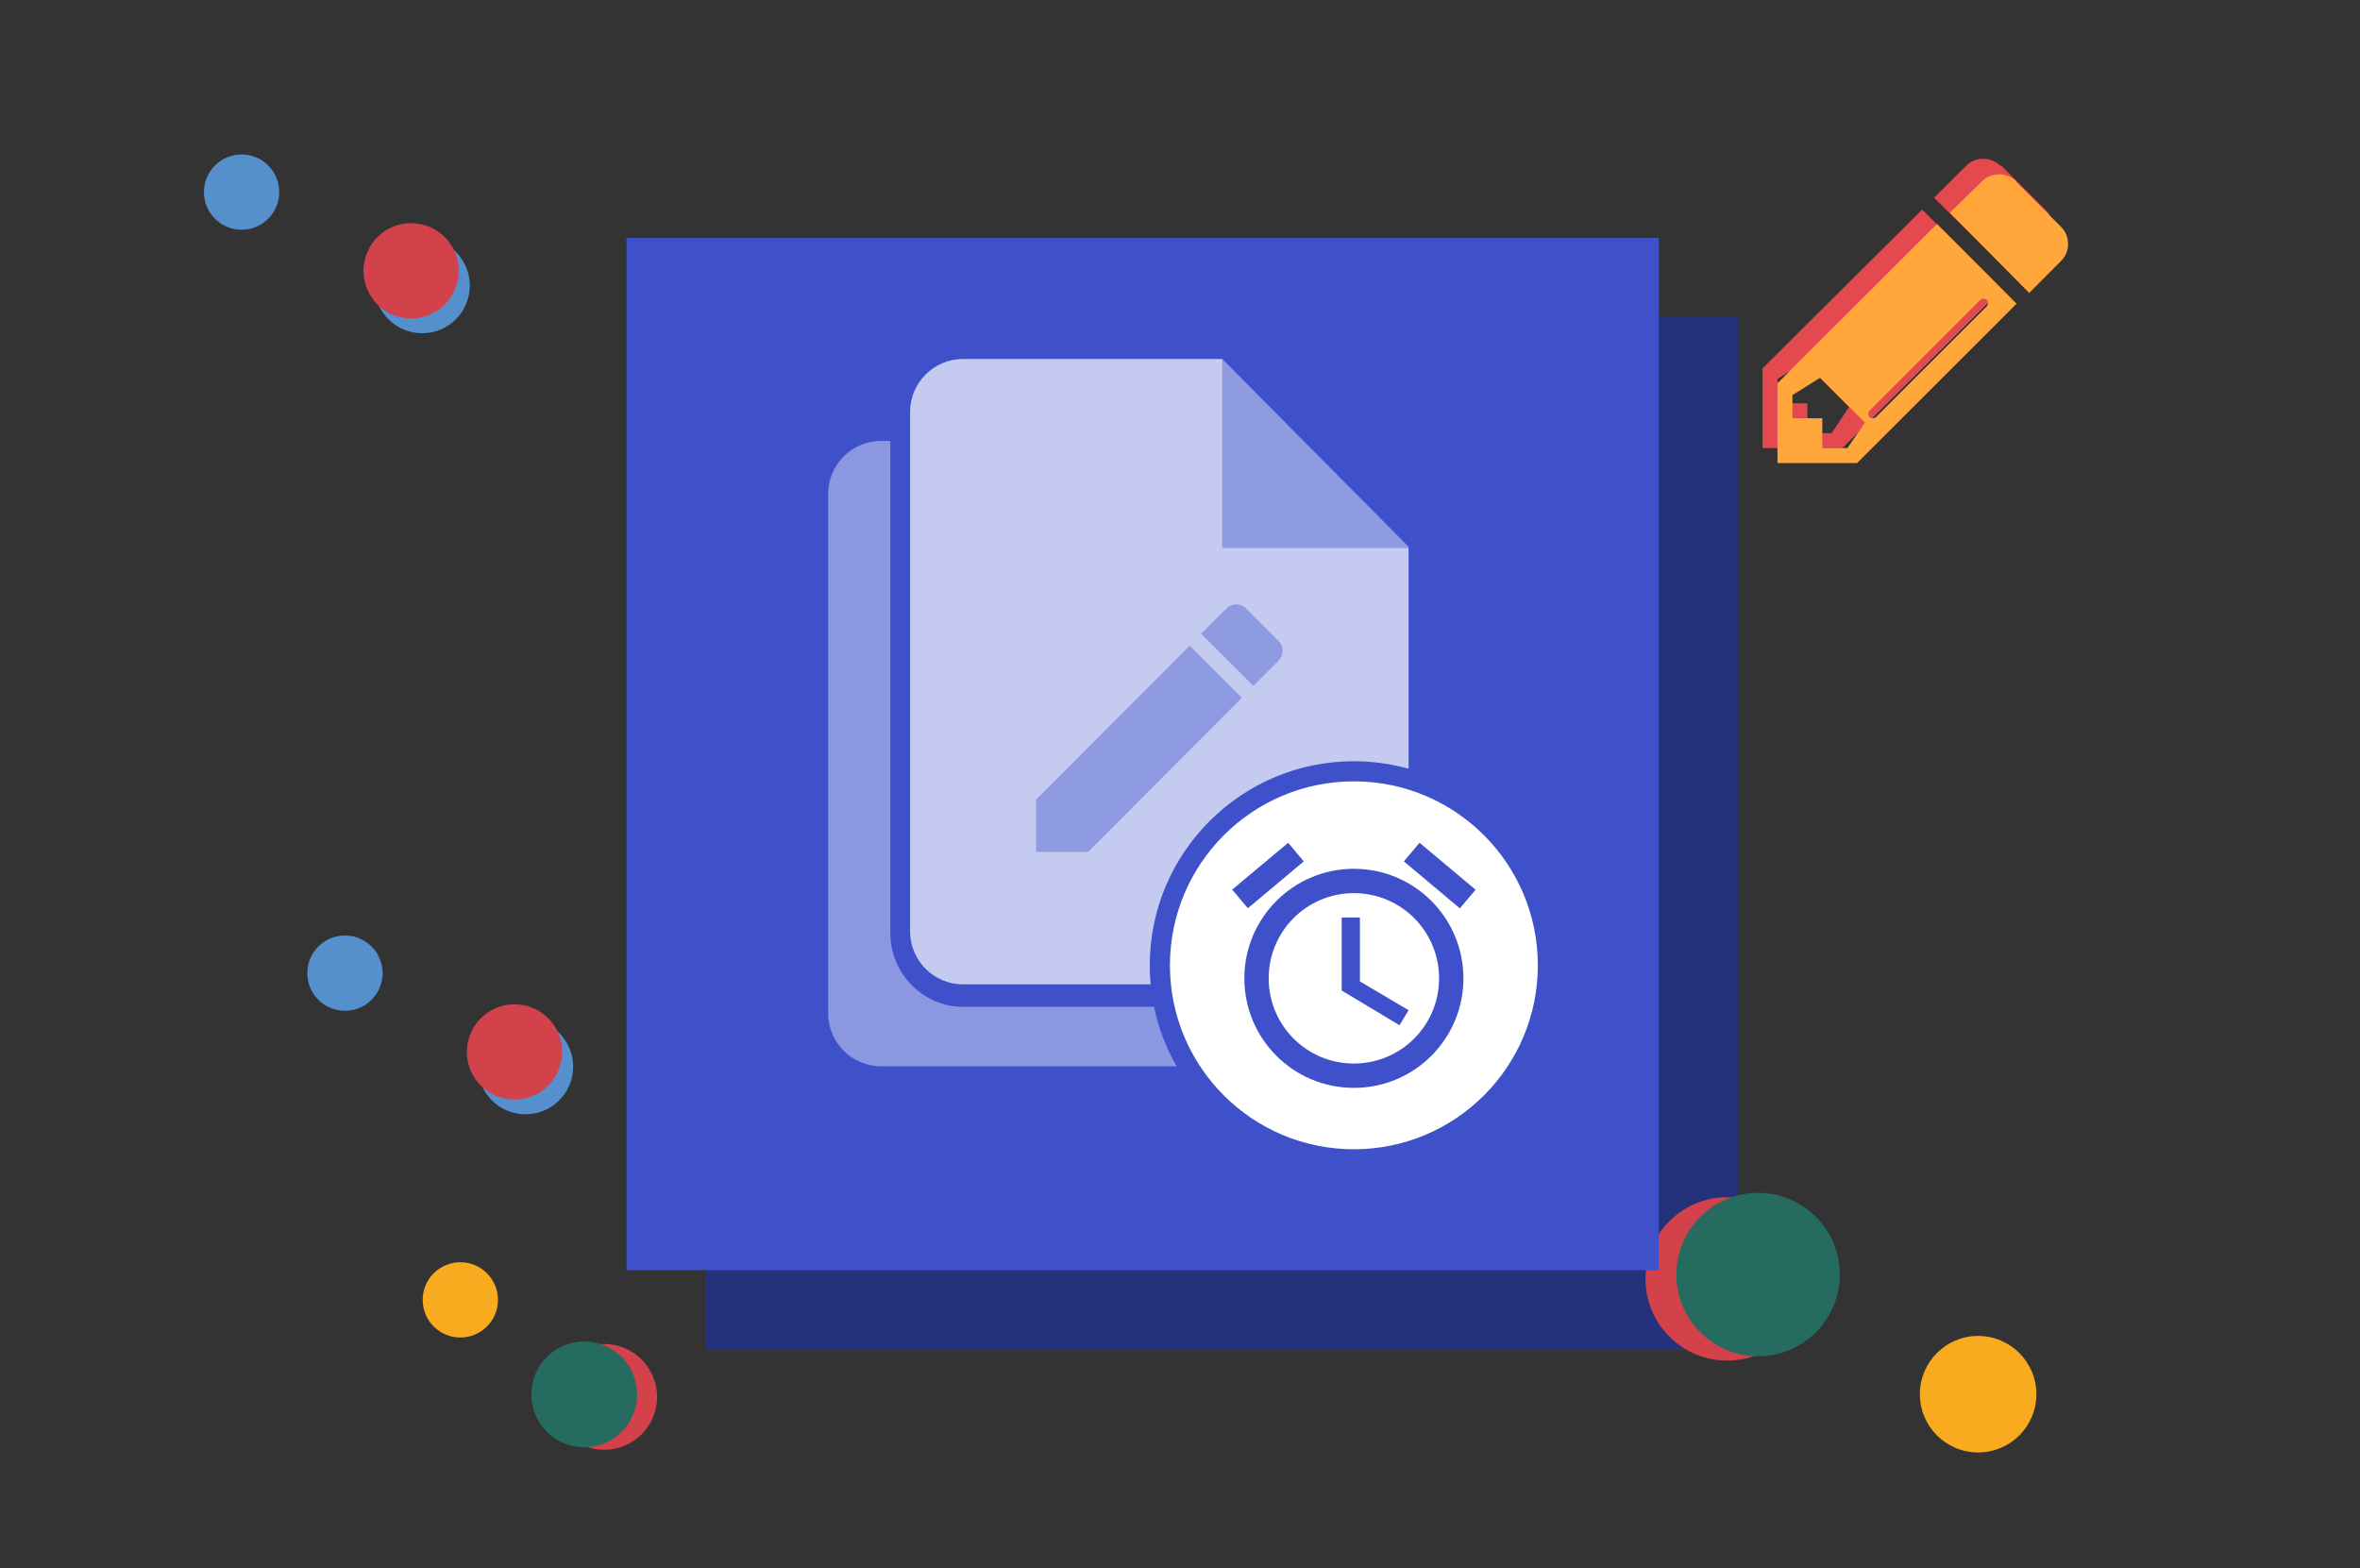 <?xml version="1.0" encoding="UTF-8"?>
<svg xmlns="http://www.w3.org/2000/svg" xmlns:xlink="http://www.w3.org/1999/xlink" id="Ebene_2" viewBox="0 0 895.22 594.92">
  <rect x="0" y="0" width="895.22" height="594.92" fill="#333333" stroke="none"/>
  <defs>
    <style>.cls-1{fill:none;}.cls-2{fill:#d3414b;}.cls-3{isolation:isolate;opacity:.4;}.cls-4,.cls-5{fill:#3e51cb;}.cls-6,.cls-7{fill:#fff;}.cls-6,.cls-5{opacity:.4;}.cls-8{fill:#256b5f;}.cls-9{fill:#f8ab1e;}.cls-10{opacity:.7;}.cls-11{fill:#e3494f;}.cls-12{fill:#ffa73b;}.cls-13{clip-path:url(#clippath);}.cls-14{fill:#5590cd;}</style>
    <clipPath id="clippath">
      <rect class="cls-1" x="668.58" y="56.66" width="118.98" height="118.98"></rect>
    </clipPath>
  </defs>
  <g id="Reminders">
    <g id="Ebene_2-2">
      <g id="Ebene_1-2">
        <rect class="cls-4" x="267.66" y="120.26" width="391.57" height="391.57"></rect>
        <rect class="cls-3" x="267.66" y="120.26" width="391.57" height="391.57"></rect>
        <g id="Gruppe_205">
          <g class="cls-13">
            <g id="Gruppe_204">
              <g id="Gruppe_202">
                <path id="Pfad_370" class="cls-11" d="M674.25,143.75l10.17-6.4,17,17-6.63,9.97h-9.2v-11.33h-11.33v-9.23ZM745.02,102.52c.35-.35.82-.54,1.31-.54h.42c.81.12,1.39.86,1.31,1.67,0,.49-.2.96-.54,1.31l-41.8,41.8c-.35.34-.82.53-1.31.54h-.42c-.82-.12-1.38-.88-1.26-1.69,0-.01,0-.03,0-.04,0-.49.19-.96.54-1.31l41.8-41.51M759.35,109.69l-30.2-30.2-60.57,60.23v30.26h30.26l60.51-60.29ZM758.92,62.95c-1.76-1.75-4.15-2.73-6.63-2.72-2.46-.04-4.82.95-6.52,2.72l-12.13,12.07,30.43,29.97,12.01-12.07c1.82-1.67,2.84-4.04,2.78-6.52.01-2.5-.99-4.89-2.78-6.63l-17-17"></path>
              </g>
              <g id="Gruppe_203">
                <path id="Pfad_371" class="cls-12" d="M679.91,149.87l10.51-6.57,17,17-6.63,9.68h-9.54v-11.33h-11.33v-8.78ZM751.09,113.86c.32-.36.78-.55,1.25-.54h.42c.84.12,1.42.89,1.31,1.73.02.48-.18.94-.54,1.25l-41.8,41.8c-.32.36-.78.55-1.25.54h-.48c-.81-.15-1.36-.91-1.25-1.73-.02-.48.18-.94.54-1.25l41.8-41.8M764.96,115.19l-30.2-30.26-60.51,60.46v30.26h30.2l60.51-60.46ZM764.92,68.85c-1.76-1.75-4.15-2.73-6.63-2.72-2.45-.01-4.8.97-6.52,2.72l-12.13,11.84,30.09,30.43,11.96-12.01c1.82-1.7,2.83-4.09,2.78-6.57.04-2.5-.97-4.9-2.78-6.63l-17-17"></path>
              </g>
            </g>
          </g>
        </g>
        <circle id="Ellipse_180" class="cls-14" cx="130.85" cy="369.14" r="14.28"></circle>
        <g id="Gruppe_273">
          <circle id="Ellipse_42-2" class="cls-14" cx="199.35" cy="404.61" r="18.07"></circle>
          <circle id="Ellipse_79-2" class="cls-2" cx="195.16" cy="399" r="18.07" transform="translate(-216.67 565.38) rotate(-85.93)"></circle>
        </g>
        <circle id="Ellipse_181" class="cls-9" cx="174.65" cy="493.06" r="14.28" transform="translate(-47.73 19.61) rotate(-5.65)"></circle>
        <g id="Gruppe_274">
          <circle id="Ellipse_69" class="cls-2" cx="229.21" cy="529.88" r="20.06"></circle>
          <circle id="Ellipse_70" class="cls-8" cx="221.62" cy="528.92" r="20.06"></circle>
        </g>
        <circle id="Ellipse_191" class="cls-9" cx="750.36" cy="528.86" r="22.1"></circle>
        <g id="Gruppe_288">
          <circle id="Ellipse_69-2" class="cls-2" cx="655.18" cy="485.12" r="30.99"></circle>
          <circle id="Ellipse_70-2" class="cls-8" cx="666.9" cy="483.48" r="30.99"></circle>
        </g>
        <circle id="Ellipse_180-2" class="cls-14" cx="91.64" cy="72.87" r="14.28"></circle>
        <g id="Gruppe_273-2">
          <circle id="Ellipse_42-2-2" class="cls-14" cx="160.14" cy="108.34" r="18.07"></circle>
          <circle id="Ellipse_79-2-2" class="cls-2" cx="155.95" cy="102.73" r="18.07"></circle>
        </g>
        <rect class="cls-1" width="895.22" height="594.92"></rect>
        <rect class="cls-4" x="237.66" y="90.26" width="391.57" height="391.57"></rect>
        <g class="cls-10">
          <path class="cls-7" d="M436.14,366.17c0-42.69,34.73-77.42,77.42-77.42,7.19,0,14.15,1.01,20.76,2.85v-84.22l-70.72-71.22h-98.31c-11.03,0-20.06,9.03-20.06,20.06v197.12c0,11.03,9.03,20.06,20.06,20.06h71.19c-.22-2.38-.35-4.79-.35-7.22Z"></path>
        </g>
        <polygon class="cls-5" points="535.33 207.88 463.61 136.15 463.61 207.88 535.33 207.88"></polygon>
        <path class="cls-5" d="M393.02,303.33v19.8h19.77l58.29-58.43-19.77-19.8-58.29,58.43ZM484.99,250.57c2.06-2.04,2.08-5.37.04-7.43-.01-.01-.02-.02-.04-.04l-12.3-12.3c-2.04-2.06-5.37-2.08-7.43-.04-.01.01-.02.02-.04.04l-9.61,9.61,19.83,19.77,9.61-9.61h-.07Z"></path>
        <circle class="cls-7" cx="513.57" cy="366.17" r="69.78"></circle>
        <path class="cls-4" d="M559.73,337.5l-21.24-17.82-5.96,7.06,21.24,17.82,5.96-7.06ZM494.55,326.75l-5.91-7.06-21.24,17.77,5.96,7.06,21.19-17.77ZM515.87,348.03h-6.93v27.7l21.93,13.16,3.46-5.68-18.47-10.94v-24.24ZM513.57,329.56c-22.94,0-41.55,18.61-41.55,41.55s18.56,41.55,41.55,41.55,41.55-18.61,41.55-41.55-18.61-41.55-41.55-41.55ZM513.57,403.43c-17.87,0-32.32-14.45-32.32-32.32s14.45-32.32,32.32-32.32,32.32,14.45,32.32,32.32-14.45,32.32-32.32,32.32Z"></path>
        <path class="cls-6" d="M437.76,381.92h-72.46c-15.05,0-27.59-12.54-27.59-28.09v-186.59h-3.51c-11.03,0-20.06,9.03-20.06,20.06v197.12c0,11.03,9.03,20.06,20.06,20.06h112.13c-3.97-6.93-6.91-14.52-8.58-22.57Z"></path>
      </g>
    </g>
  </g>
</svg>
